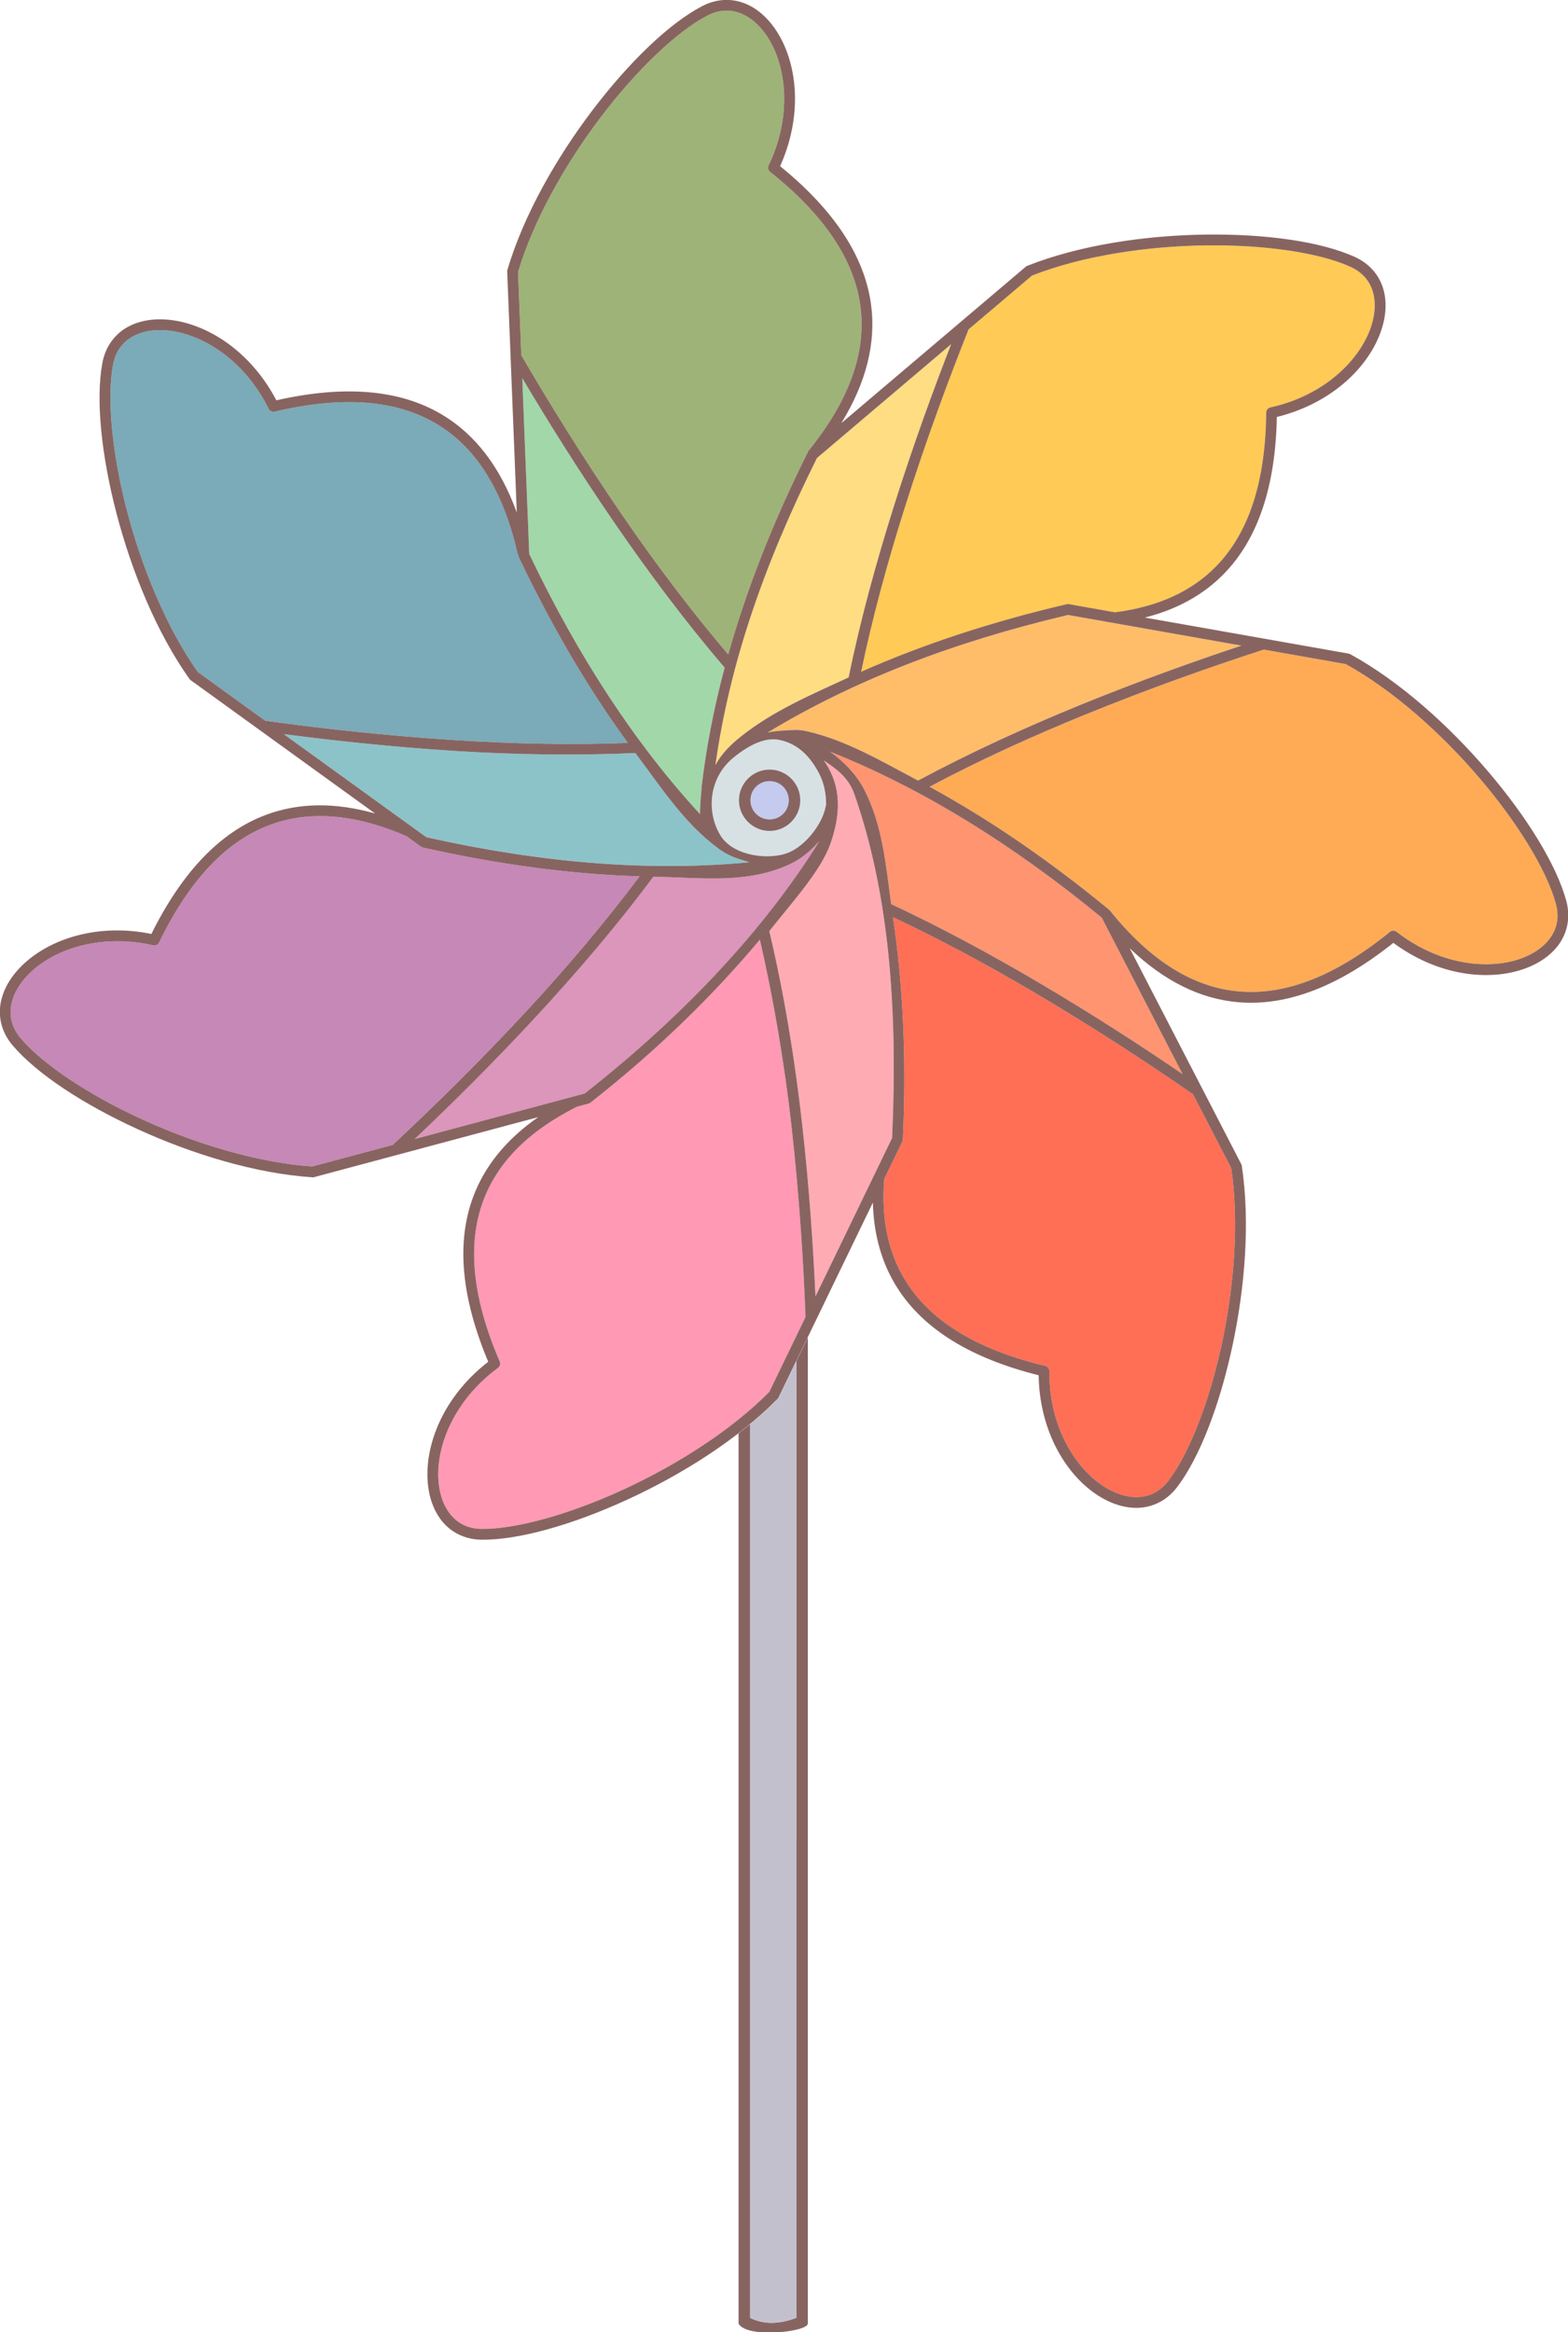 <?xml version="1.0" encoding="UTF-8" standalone="no"?>
<!-- Created with Inkscape (http://www.inkscape.org/) -->

<svg
   width="107.577mm"
   height="159.903mm"
   viewBox="0 0 107.577 159.903"
   version="1.1"
   id="svg1"
   sodipodi:docname="RainbowPinwheel-teck5.svg"
   inkscape:version="1.4.2 (f4327f4, 2025-05-13)"
   xmlns:inkscape="http://www.inkscape.org/namespaces/inkscape"
   xmlns:sodipodi="http://sodipodi.sourceforge.net/DTD/sodipodi-0.dtd"
   xmlns="http://www.w3.org/2000/svg"
   xmlns:svg="http://www.w3.org/2000/svg"
   xmlns:rdf="http://www.w3.org/1999/02/22-rdf-syntax-ns#"
   xmlns:cc="http://creativecommons.org/ns#"
   xmlns:dc="http://purl.org/dc/elements/1.1/">
  <title
     id="title1">Rainbow Pinwheel</title>
  <sodipodi:namedview
     id="namedview1"
     pagecolor="#ffffff"
     bordercolor="#cccccc"
     borderopacity="1"
     inkscape:showpageshadow="0"
     inkscape:pageopacity="1"
     inkscape:pagecheckerboard="0"
     inkscape:deskcolor="#d1d1d1"
     inkscape:document-units="mm"
     inkscape:zoom="1.2724227"
     inkscape:cx="184.2941"
     inkscape:cy="352.47721"
     inkscape:window-width="1920"
     inkscape:window-height="991"
     inkscape:window-x="-9"
     inkscape:window-y="-9"
     inkscape:window-maximized="1"
     inkscape:current-layer="layer1-8" />
  <defs
     id="defs1" />
  <g
     id="layer1-8"
     transform="matrix(0.243,0,0,0.243,38.287,21.582)"
     style="display:inline;stroke-width:4.116"
     inkscape:label="Pinwheel">
    <path
       d="m 56.969,176.355 c -13.304,15.89 -29.105,31.276 -47.801,45.974 -0.162,0.128 -0.349,0.221 -0.548,0.274 l -3.295,0.882 c -13.727,6.886 -22.458,15.749 -26.468,26.588 -4.54,12.27 -3.086,27.306 4.668,45.275 0.281,0.652 0.076,1.412 -0.496,1.833 -11.403,8.397 -16.624,20.013 -16.859,29.342 -0.029,1.166 0.019,2.294 0.142,3.375 0.366,3.242 1.395,6.054 2.965,8.173 2.094,2.825 5.085,4.505 9.211,4.539 9.624,0.079 24.645,-4.074 39.844,-11.059 15.125,-6.951 30.488,-16.692 41.308,-27.607 L 69.866,282.812 C 69.353,269.016 68.248,249.697 65.879,228.657 63.974,211.742 60.877,193.22 56.969,176.355 Z"
       style="display:inline;fill:#ff99b4;stroke-width:4.116"
       id="path7" />
    <path
       d="m 75.007,125.75 c 5.489,7.733 4.495,16.002 1.939,23.4 -2.716,7.859 -11.316,17.156 -17.299,24.792 4.231,17.774 7.255,36.524 9.265,54.373 2.058,18.272 3.166,35.357 3.763,48.693 l 21.642,-44.719 c 1.65,-36.412 -0.859,-69.168 -10.733,-97.21 -1.658,-4.71 -5.542,-7.29 -8.57,-9.321 -0.002,-0.003 -0.004,-0.005 -0.006,-0.008 z"
       style="display:inline;fill:#ffabb4;stroke-width:4.116"
       id="path8" />
    <path
       d="m 94.566,170.004 c 2.894,19.445 3.821,40.355 2.79,62.728 -0.01,0.206 -0.061,0.408 -0.151,0.594 l -5.125,10.591 c -0.892,11.591 1.283,21.311 6.432,29.282 7.099,10.989 20.005,18.84 39.035,23.407 0.691,0.166 1.176,0.786 1.17,1.496 -0.115,14.161 6.052,25.303 13.377,31.084 0.916,0.723 1.848,1.36 2.786,1.91 2.814,1.65 5.681,2.513 8.319,2.526 3.516,0.018 6.654,-1.369 9.154,-4.651 5.833,-7.655 11.514,-22.167 15.035,-38.52 3.504,-16.273 4.918,-34.408 2.669,-49.612 l -10.783,-20.855 c -11.349,-7.859 -27.474,-18.558 -45.734,-29.275 -12.354,-7.251 -25.642,-14.447 -38.975,-20.706 z"
       style="display:inline;fill:#ff6f55;stroke-width:4.116"
       id="path9"
       inkscape:label="path9" />
    <path
       d="m 76.8,123.285 c 3.847,2.756 7.431,6.424 9.637,10.683 5.11,9.864 6.087,20.979 7.609,32.334 14.057,6.542 28.051,14.151 41.04,21.774 15.858,9.308 30.197,18.663 41.228,26.18 L 153.496,170.126 c -25.627,-21.072 -51.194,-36.678 -76.697,-46.841 z"
       style="display:inline;fill:#ff9470;stroke-width:4.116"
       id="path10" />
    <path
       d="m 199.276,94.486 c -13.134,4.251 -31.423,10.574 -51.022,18.583 -14.362,5.869 -29.337,12.648 -43.35,20.119 16.773,9.16 33.54,20.625 50.304,34.389 0.288,0.226 0.691,0.585 0.838,0.838 11.467,14.145 23.603,21.539 36.513,22.556 13.042,1.027 27.115,-4.466 42.293,-16.821 0.551,-0.448 1.338,-0.457 1.899,-0.022 11.185,8.686 23.783,10.546 32.824,8.232 1.13,-0.289 2.203,-0.643 3.209,-1.055 3.019,-1.235 5.445,-2.991 7.056,-5.079 2.148,-2.784 2.95,-6.119 1.859,-10.099 -2.545,-9.282 -10.631,-22.604 -21.491,-35.327 -10.807,-12.66 -24.364,-24.79 -37.813,-32.229 z"
       style="display:inline;fill:#ffab55;stroke-width:4.116"
       id="path11" />
    <path
       d="M 144.005,84.718 C 111.231,92.41 82.965,103.468 59.196,117.874 c 1.375,-0.273 2.82,-0.455 4.333,-0.548 2.97,-0.183 4.419,-0.316 6.551,0.162 11.226,2.516 21.1,8.442 31.567,13.955 14.625,-7.857 30.463,-15.073 45.454,-21.199 17.021,-6.956 33.159,-12.675 45.828,-16.88 z"
       style="display:inline;fill:#ffbd6a;stroke-width:4.116"
       id="path12" />
    <path
       d="m 182.764,-19.57 c -16.644,0.232 -34.636,2.918 -48.948,8.517 L 115.907,4.128 C 110.791,16.95 103.977,35.062 97.624,55.259 93.042,69.828 88.758,85.415 85.574,100.735 103.083,92.977 122.426,86.624 143.598,81.673 c 0.134,-0.031 0.271,-0.044 0.408,-0.039 v -0.001 c 0.069,0.003 0.137,0.01 0.205,0.022 l 13.025,2.302 c 12.233,-1.568 21.724,-5.939 28.631,-13.043 9.119,-9.381 13.879,-23.718 14.065,-43.288 0.007,-0.71 0.503,-1.322 1.196,-1.475 13.827,-3.061 23.303,-11.568 27.295,-20.002 0.499,-1.054 0.912,-2.106 1.238,-3.143 0.978,-3.112 1.176,-6.1 0.598,-8.673 -0.771,-3.431 -2.825,-6.177 -6.585,-7.879 -8.768,-3.969 -24.183,-6.255 -40.909,-6.022 z"
       style="display:inline;fill:#ffca55;stroke-width:4.116"
       id="path13" />
    <path
       d="M 110.995,8.298 73.099,40.423 c -15.344,30.801 -24.737,58.633 -28.675,86.674 1.699,-3.229 4.326,-5.793 7.121,-8.023 9.066,-7.234 19.602,-11.723 30.501,-16.743 3.289,-16.172 7.844,-32.637 12.672,-47.988 5.517,-17.541 11.422,-33.611 16.277,-46.046 z"
       style="display:inline;fill:#ffdd82;stroke-width:4.116"
       id="path14" />
    <path
       d="m 47.377,-85.817 c -1.712,0.033 -3.483,0.493 -5.311,1.45 -8.526,4.464 -19.82,15.203 -29.936,28.525 -10.067,13.257 -19.029,29.086 -23.431,43.811 l 0.935,23.46 C -3.414,23.356 6.661,39.877 18.663,57.319 27.538,70.217 37.654,83.666 48.044,95.857 53.247,77.392 60.713,58.411 70.435,38.915 l 5.17e-4,-5.16e-4 c 0.055,-0.205 0.153,-0.397 0.287,-0.562 C 82.357,23.971 87.11,10.393 85.334,-2.568 83.559,-15.53 75.192,-28.108 59.888,-40.306 c -0.556,-0.443 -0.732,-1.21 -0.426,-1.851 6.103,-12.779 5.235,-25.484 1.048,-33.824 -0.523,-1.042 -1.098,-2.015 -1.715,-2.91 -1.85,-2.687 -4.082,-4.683 -6.466,-5.812 -1.589,-0.753 -3.241,-1.147 -4.952,-1.114 z"
       style="display:inline;fill:#9eb378;stroke-width:4.116"
       id="path15" />
    <path
       d="m -10.109,17.871 1.977,49.641 C 5.796,96.699 21.884,121.148 40.085,140.904 c -0.025,-1.662 0.121,-3.897 0.412,-6.989 -0.02,-0.132 -0.022,-0.267 -0.006,-0.4 1.29,-11.116 3.47,-22.433 6.538,-33.953 C 36.062,86.798 25.462,72.585 16.149,59.05 5.726,43.901 -3.301,29.353 -10.109,17.871 Z"
       style="display:inline;fill:#a2d7a9;stroke-width:4.116"
       id="path16" />
    <path
       d="m -113.402,4.366 c -2.313,0.117 -4.414,0.632 -6.184,1.515 -3.147,1.57 -5.321,4.223 -6.073,8.28 -1.753,9.463 -0.279,24.977 3.954,41.161 4.212,16.104 11.13,32.928 19.994,45.483 l 19.03,13.75 c 13.674,1.896 32.89,4.172 54.021,5.501 15.67,0.986 32.31,1.407 48.355,0.754 C 8.49,105.448 -1.747,88.027 -11.022,68.554 c -0.087,-0.184 -0.137,-0.383 -0.146,-0.586 v -5.17e-4 c -0.127,-0.17 -0.218,-0.365 -0.266,-0.573 C -15.562,49.364 -23.307,37.241 -34.599,30.635 -45.891,24.028 -60.951,22.842 -79.996,27.349 -80.687,27.513 -81.399,27.178 -81.715,26.541 -87.999,13.85 -98.528,6.688 -107.674,4.832 c -1.143,-0.232 -2.263,-0.381 -3.348,-0.449 -0.814,-0.051 -1.609,-0.056 -2.38,-0.018 z"
       style="display:inline;fill:#7baab8;stroke-width:4.116"
       id="path17" />
    <path
       d="m -77.455,118.331 40.268,29.096 c 33.028,7.395 63.436,9.741 91.229,7.062 -4.518,-1.302 -6.293,-2.029 -8.904,-3.962 -9.529,-7.052 -15.998,-17.1 -23.322,-26.85 -16.852,0.754 -34.223,0.459 -50.666,-0.576 -18.352,-1.155 -35.369,-3.038 -48.604,-4.772 z"
       style="display:inline;fill:#8cc3c9;stroke-width:4.116"
       id="path18" />
    <path
       d="m -68.174,141.477 c -4.654,0.104 -9.062,0.941 -13.233,2.502 -12.254,4.583 -22.684,15.511 -31.216,33.124 -0.31,0.639 -1.019,0.98 -1.712,0.823 -13.809,-3.142 -26.012,0.499 -33.226,6.418 -0.902,0.74 -1.724,1.514 -2.462,2.313 -2.214,2.396 -3.671,5.013 -4.248,7.586 -0.77,3.431 -0.086,6.792 2.585,9.937 6.23,7.335 19.191,15.99 34.412,22.928 15.147,6.904 32.559,12.165 47.892,13.22 l 22.679,-6.072 c 10.105,-9.405 24.005,-22.868 38.381,-38.412 10.645,-11.511 21.705,-24.518 31.326,-37.359 -19.325,-0.606 -39.711,-3.322 -61.155,-8.141 -0.202,-0.045 -0.392,-0.131 -0.559,-0.252 l -4.093,-2.957 c -9.173,-3.962 -17.614,-5.83 -25.371,-5.657 z"
       style="display:inline;fill:#c688b6;stroke-width:4.116"
       id="path19" />
    <path
       d="m 73.809,148.506 c -4.388,4.877 -7.969,6.713 -12.804,8.279 -10.829,3.508 -22.336,1.991 -34.102,1.794 -10.134,13.69 -21.681,27.115 -32.984,39.337 -12.485,13.5 -24.691,25.505 -34.394,34.673 L 7.516,219.74 C 35.992,197.317 58.081,173.567 73.809,148.506 Z"
       style="display:inline;fill:#dc95bb;stroke-width:4.116"
       id="path20" />
    <path
       d="m 60.672,119.797 c -3.637,0.035 -7.624,2.287 -11.122,5.145 -7.271,5.94 -7.59,15.684 -3.678,22.011 3.209,5.19 11.558,6.756 17.5,5.369 5.022,-1.172 9.435,-6.397 11.254,-10.615 0.476,-1.104 0.832,-2.264 1.064,-3.482 -2.51e-4,-3.339 -0.679,-6.259 -1.998,-8.793 -2.086,-4.004 -5.487,-8.434 -11.484,-9.51 -0.503,-0.09 -1.015,-0.131 -1.535,-0.126 z m -0.946,8.545 c 4.762,0 8.658,3.895 8.658,8.658 2e-6,4.762 -3.896,8.658 -8.658,8.658 -4.762,0 -8.658,-3.896 -8.658,-8.658 5e-6,-4.762 3.895,-8.658 8.658,-8.658 z"
       style="display:inline;fill:#d7e1e4;stroke-width:4.116"
       id="path21"
       inkscape:label="center" />
    <path
       d="m 59.726,131.596 c -3.005,0 -5.406,2.399 -5.406,5.404 -1e-6,3.005 2.401,5.406 5.406,5.406 3.005,0 5.406,-2.401 5.406,-5.406 -3e-6,-3.005 -2.401,-5.404 -5.406,-5.404 z"
       style="baseline-shift:baseline;display:inline;overflow:visible;opacity:1;vector-effect:none;fill:#c4cbee;stroke-width:4.116;stroke-linecap:round;stroke-linejoin:round;paint-order:markers fill stroke;enable-background:accumulate;stop-color:#000000;stop-opacity:1"
       id="path23"
       inkscape:label="center" />
    <path
       id="path22"
       style="baseline-shift:baseline;display:inline;overflow:visible;opacity:1;vector-effect:none;fill:#886461;stroke-width:4.116;stroke-linecap:round;stroke-linejoin:round;paint-order:markers fill stroke;enable-background:accumulate;stop-color:#000000;stop-opacity:1"
       inkscape:label="outline"
       d="m 47.315,-88.835 c -2.2,0.043 -4.457,0.61 -6.664,1.766 -9.307,4.873 -20.654,15.824 -30.95,29.382 -10.295,13.558 -19.468,29.706 -24,45.01 -0.047,0.16 -0.068,0.329 -0.062,0.496 l 2.708,67.981 c -4.659,-12.831 -11.778,-22.166 -21.403,-27.797 -11.927,-6.978 -27.504,-8.154 -46.478,-3.859 -6.734,-12.84 -17.613,-20.288 -27.531,-22.301 -1.91,-0.388 -3.79,-0.575 -5.599,-0.555 -3.015,0.033 -5.836,0.642 -8.283,1.863 -3.916,1.954 -6.803,5.555 -7.711,10.455 -1.914,10.329 -0.307,26.019 4.001,42.489 4.308,16.47 11.346,33.655 20.586,46.669 0.097,0.136 0.214,0.257 0.349,0.355 l 52.059,37.614 c -11.227,-3.175 -21.53,-3.085 -30.814,0.387 -12.943,4.841 -23.691,16.176 -32.343,33.6 -14.209,-2.887 -26.852,0.844 -34.676,7.264 -1.507,1.237 -2.84,2.575 -3.967,3.99 -1.878,2.359 -3.186,4.931 -3.784,7.6 -0.958,4.27 0.012,8.784 3.237,12.582 6.8,8.007 19.979,16.667 35.47,23.728 15.491,7.061 33.262,12.457 49.188,13.511 0.167,0.011 0.332,-0.006 0.493,-0.049 l 63.269,-16.94 c -8.967,6.238 -15.148,13.773 -18.417,22.607 -4.795,12.96 -3.24,28.501 4.293,46.437 -11.472,8.867 -16.913,20.879 -17.168,30.996 -0.049,1.949 0.093,3.831 0.428,5.609 0.558,2.963 1.649,5.635 3.278,7.832 2.606,3.516 6.654,5.732 11.638,5.773 10.505,0.086 25.677,-4.228 41.145,-11.338 15.468,-7.109 31.165,-17.033 42.372,-28.397 0.117,-0.119 0.214,-0.256 0.287,-0.406 l 26.612,-54.988 c 0.251,9.255 2.588,17.385 7.068,24.322 7.498,11.608 20.869,19.681 39.741,24.405 0.219,14.497 6.571,26.052 14.516,32.322 1.53,1.208 3.122,2.222 4.746,3.021 2.706,1.33 5.499,2.058 8.234,2.072 4.376,0.022 8.577,-1.89 11.597,-5.854 6.367,-8.356 12.008,-23.084 15.592,-39.726 3.583,-16.643 5.053,-35.155 2.676,-50.938 -0.025,-0.165 -0.076,-0.324 -0.153,-0.472 l -31.503,-60.929 c 9.655,9.246 19.979,14.398 30.926,15.26 13.776,1.085 28.307,-4.642 43.515,-16.775 11.656,8.624 24.693,10.587 34.498,8.077 1.888,-0.483 3.662,-1.134 5.282,-1.94 2.699,-1.343 4.972,-3.12 6.643,-5.286 2.673,-3.465 3.702,-7.963 2.385,-12.769 -2.777,-10.131 -11.059,-23.554 -22.111,-36.501 -11.053,-12.948 -24.876,-25.35 -38.863,-33.039 -0.146,-0.081 -0.305,-0.137 -0.47,-0.166 L 165.681,85.449 c 9.081,-2.306 16.566,-6.429 22.377,-12.408 9.632,-9.908 14.506,-24.747 14.881,-44.197 14.08,-3.462 23.916,-12.243 28.246,-21.39 0.834,-1.762 1.466,-3.542 1.88,-5.303 0.69,-2.935 0.774,-5.818 0.174,-8.487 -0.959,-4.27 -3.765,-7.936 -8.304,-9.991 -9.57,-4.332 -25.189,-6.531 -42.211,-6.294 -17.022,0.237 -35.392,2.955 -50.241,8.808 -0.155,0.061 -0.3,0.147 -0.428,0.255 L 79.97,30.598 C 86.996,19.157 89.853,7.932 88.357,-2.982 86.482,-16.673 77.79,-29.651 62.696,-41.924 c 5.942,-13.226 5.082,-26.381 0.54,-35.425 -0.875,-1.742 -1.888,-3.337 -3.021,-4.748 -1.888,-2.351 -4.109,-4.194 -6.581,-5.365 -1.978,-0.937 -4.12,-1.417 -6.32,-1.374 z m 0.062,3.018 c 1.712,-0.033 3.363,0.362 4.952,1.115 2.383,1.129 4.616,3.125 6.466,5.811 0.617,0.896 1.191,1.867 1.714,2.91 4.187,8.34 5.054,21.046 -1.049,33.826 -0.306,0.641 -0.128,1.408 0.428,1.851 15.305,12.197 23.671,24.776 25.447,37.737 1.776,12.962 -2.977,26.539 -14.611,40.92 -0.134,0.165 -0.232,0.356 -0.287,0.562 l -0.002,0.002 C 60.712,58.412 53.247,77.391 48.044,95.857 37.654,83.665 27.537,70.218 18.662,57.319 6.661,39.877 -3.415,23.355 -10.367,11.429 l -0.934,-23.46 c 4.402,-14.725 13.364,-30.553 23.43,-43.81 10.116,-13.322 21.411,-24.061 29.937,-28.525 1.828,-0.957 3.598,-1.418 5.309,-1.451 z m 135.387,66.247 c 16.726,-0.233 32.141,2.053 40.909,6.022 3.759,1.702 5.815,4.448 6.586,7.879 0.578,2.573 0.38,5.562 -0.598,8.674 -0.326,1.037 -0.739,2.087 -1.238,3.142 -3.992,8.435 -13.468,16.943 -27.295,20.003 -0.694,0.153 -1.189,0.764 -1.195,1.474 -0.186,19.57 -4.947,33.909 -14.067,43.289 -6.906,7.104 -16.396,11.476 -28.629,13.044 l -13.024,-2.302 c -0.068,-0.012 -0.138,-0.021 -0.206,-0.023 v 0.002 c -0.137,-0.005 -0.275,0.007 -0.408,0.038 -21.172,4.952 -40.515,11.305 -58.024,19.063 C 88.758,85.416 93.043,69.827 97.625,55.258 103.978,35.061 110.792,16.95 115.908,4.129 l 17.908,-15.181 c 14.313,-5.599 32.303,-8.285 48.947,-8.517 z M -113.403,4.367 c 0.771,-0.039 1.566,-0.034 2.38,0.017 1.085,0.068 2.205,0.217 3.348,0.449 9.146,1.856 19.676,9.018 25.959,21.709 0.315,0.636 1.028,0.97 1.719,0.806 19.045,-4.507 34.105,-3.32 45.397,3.286 11.292,6.607 19.036,18.73 23.164,36.761 0.048,0.207 0.138,0.402 0.266,0.572 0.009,0.203 0.059,0.403 0.147,0.587 9.274,19.473 19.513,36.894 30.718,52.257 -16.045,0.653 -32.686,0.231 -48.356,-0.755 -21.131,-1.33 -40.347,-3.605 -54.02,-5.501 l -19.029,-13.752 c -8.864,-12.555 -15.783,-29.378 -19.995,-45.482 -4.233,-16.183 -5.708,-31.697 -3.954,-41.16 0.752,-4.057 2.926,-6.711 6.073,-8.281 1.77,-0.883 3.87,-1.398 6.184,-1.515 z M 110.994,8.298 C 106.14,20.733 100.235,36.803 94.718,54.344 89.889,69.694 85.335,86.159 82.046,102.332 c -10.899,5.019 -21.435,9.509 -30.501,16.743 -2.795,2.23 -5.423,4.794 -7.122,8.024 C 48.361,99.057 57.756,71.225 73.1,40.424 Z M -10.109,17.872 c 6.808,11.482 15.834,26.029 26.257,41.177 9.313,13.535 19.914,27.749 30.882,40.513 -3.068,11.52 -5.249,22.838 -6.539,33.953 -0.015,0.133 -0.013,0.267 0.006,0.4 -0.292,3.093 -0.437,5.328 -0.413,6.99 C 21.883,121.148 5.797,96.699 -8.131,67.513 Z m 154.115,66.845 48.922,8.647 c -12.669,4.205 -28.805,9.925 -45.827,16.881 -14.99,6.126 -30.829,13.342 -45.455,21.199 -10.467,-5.513 -20.34,-11.44 -31.567,-13.956 -2.131,-0.478 -3.582,-0.345 -6.552,-0.162 -1.512,0.093 -2.956,0.276 -4.331,0.549 23.77,-14.406 52.034,-25.466 84.809,-33.158 z m 55.271,9.77 23.12,4.084 c 13.449,7.439 27.004,19.57 37.812,32.23 10.861,12.723 18.948,26.046 21.492,35.327 1.091,3.98 0.289,7.313 -1.859,10.097 -1.611,2.088 -4.038,3.844 -7.058,5.08 -1.006,0.412 -2.078,0.766 -3.208,1.055 -9.04,2.314 -21.638,0.454 -32.824,-8.232 -0.561,-0.436 -1.349,-0.427 -1.9,0.021 -15.178,12.354 -29.251,17.849 -42.294,16.821 -12.909,-1.017 -25.045,-8.411 -36.512,-22.556 -0.147,-0.253 -0.55,-0.612 -0.838,-0.838 -16.764,-13.764 -33.532,-25.23 -50.304,-34.389 14.013,-7.471 28.989,-14.249 43.351,-20.118 19.599,-8.009 37.887,-14.332 51.021,-18.583 z M -77.454,118.33 c 13.236,1.734 30.251,3.618 48.603,4.773 16.443,1.035 33.814,1.328 50.666,0.574 7.324,9.749 13.795,19.799 23.324,26.851 2.611,1.932 4.386,2.659 8.904,3.961 -27.792,2.679 -58.2,0.333 -91.228,-7.062 z m 138.127,1.468 c 0.52,-0.005 1.031,0.035 1.534,0.126 5.997,1.076 9.399,5.506 11.484,9.51 1.32,2.533 1.997,5.452 1.997,8.791 -0.232,1.218 -0.587,2.378 -1.064,3.482 -1.819,4.218 -6.233,9.445 -11.255,10.616 -5.942,1.387 -14.289,-0.181 -17.498,-5.371 -3.912,-6.327 -3.593,-16.069 3.678,-22.009 3.498,-2.858 7.486,-5.111 11.123,-5.146 z m 16.128,3.488 c 25.502,10.163 51.069,25.77 76.696,46.841 l 22.818,44.129 c -11.031,-7.517 -25.37,-16.873 -41.228,-26.181 -12.989,-7.624 -26.984,-15.231 -41.041,-21.773 -1.523,-11.355 -2.499,-22.47 -7.609,-32.334 -2.206,-4.258 -5.789,-7.927 -9.636,-10.682 z m -1.793,2.465 c 0.002,0.003 0.004,0.003 0.006,0.006 3.028,2.031 6.912,4.612 8.57,9.321 9.874,28.042 12.381,60.798 10.731,97.21 l -21.641,44.721 c -0.597,-13.335 -1.705,-30.42 -3.763,-48.692 -2.01,-17.849 -5.033,-36.6 -9.264,-54.374 5.983,-7.636 14.582,-16.935 17.298,-24.794 2.556,-7.398 3.552,-15.665 -1.938,-23.398 z m -15.281,2.591 c -4.762,0 -8.657,3.895 -8.657,8.657 -2e-6,4.762 3.895,8.66 8.657,8.66 4.762,0 8.657,-3.897 8.657,-8.66 -5e-6,-4.762 -3.895,-8.657 -8.657,-8.657 z m 0,3.255 c 3.005,0 5.407,2.398 5.407,5.403 2e-6,3.005 -2.402,5.407 -5.407,5.407 -3.005,0 -5.405,-2.402 -5.405,-5.407 4e-6,-3.005 2.4,-5.403 5.405,-5.403 z m -127.9,9.88 c 7.757,-0.173 16.197,1.694 25.37,5.656 l 4.093,2.959 c 0.167,0.121 0.358,0.206 0.559,0.251 21.444,4.819 41.83,7.535 61.155,8.141 -9.621,12.842 -20.679,25.85 -31.324,37.361 -14.375,15.544 -28.277,29.007 -38.382,38.412 l -22.679,6.073 c -15.333,-1.055 -32.746,-6.316 -47.892,-13.22 -15.221,-6.938 -28.18,-15.593 -34.411,-22.928 -2.671,-3.145 -3.356,-6.507 -2.587,-9.938 0.577,-2.573 2.034,-5.189 4.248,-7.585 0.738,-0.799 1.561,-1.574 2.463,-2.314 7.214,-5.919 19.417,-9.56 33.226,-6.418 0.693,0.158 1.403,-0.184 1.712,-0.823 8.532,-17.613 18.962,-28.54 31.216,-33.124 4.172,-1.56 8.579,-2.398 13.233,-2.502 z m 141.984,7.028 c -15.728,25.062 -37.818,48.812 -66.294,71.235 l -47.99,12.848 c 9.703,-9.167 21.909,-21.172 34.394,-34.672 C 5.222,185.694 16.769,172.269 26.903,158.579 c 11.767,0.197 23.273,1.713 34.102,-1.795 4.835,-1.566 8.417,-3.401 12.805,-8.279 z m 20.756,21.499 c 13.333,6.259 26.621,13.454 38.975,20.705 18.26,10.717 34.384,21.416 45.733,29.276 l 10.782,20.854 c 2.249,15.204 0.834,33.338 -2.67,49.611 -3.521,16.353 -9.202,30.865 -15.035,38.52 -2.501,3.282 -5.639,4.67 -9.155,4.652 -2.637,-0.013 -5.503,-0.877 -8.317,-2.527 -0.938,-0.55 -1.871,-1.188 -2.787,-1.91 -7.326,-5.781 -13.493,-16.923 -13.377,-31.084 0.006,-0.71 -0.479,-1.33 -1.17,-1.495 -19.03,-4.567 -31.936,-12.417 -39.035,-23.407 -5.149,-7.972 -7.324,-17.691 -6.432,-29.282 l 5.124,-10.591 c 0.09,-0.186 0.141,-0.389 0.151,-0.596 1.031,-22.373 0.105,-43.282 -2.789,-62.727 z m -37.597,6.352 c 3.908,16.865 7.004,35.386 8.908,52.302 2.369,21.039 3.475,40.359 3.988,54.154 l -10.227,21.133 c -10.82,10.915 -26.182,20.657 -41.307,27.608 -15.199,6.986 -30.221,11.138 -39.845,11.059 -4.126,-0.034 -7.116,-1.714 -9.21,-4.539 -1.57,-2.119 -2.599,-4.931 -2.965,-8.172 -0.122,-1.081 -0.172,-2.21 -0.143,-3.376 0.235,-9.329 5.456,-20.944 16.86,-29.342 0.572,-0.421 0.777,-1.181 0.496,-1.834 -7.754,-17.969 -9.207,-33.006 -4.667,-45.276 4.011,-10.839 12.741,-19.701 26.468,-26.587 l 3.295,-0.883 c 0.199,-0.053 0.386,-0.147 0.549,-0.274 C 27.865,207.631 43.666,192.245 56.97,176.356 Z" />
  </g>
  <g
     id="layer5"
     style="display:inline;stroke-width:4.116"
     transform="matrix(0.243,0,0,0.243,-2e-5,-4e-5)"
     inkscape:label="Handle">
    <path
       d="m 228.078,377.389 -3.252,6.72 v 269.941 c -4.298,1.558 -8.63,2.155 -13.057,0 V 401.886 c -1.061,0.877 -2.146,1.743 -3.252,2.596 v 251.195 c 2.373,4.275 19.559,2.315 19.561,0 z"
       style="baseline-shift:baseline;display:inline;overflow:visible;vector-effect:none;fill:#886461;stroke-width:4.116;stroke-linecap:round;stroke-linejoin:round;paint-order:markers fill stroke;enable-background:accumulate;stop-color:#000000"
       id="path24" />
    <path
       d="m 224.827,384.109 -4.96,10.25 c -0.073,0.15 -0.17,0.288 -0.287,0.407 -2.411,2.445 -5.029,4.822 -7.809,7.12 v 252.164 c 4.426,2.155 8.758,1.558 13.057,0 z"
       style="baseline-shift:baseline;display:inline;overflow:visible;vector-effect:none;fill:#c3c0ce;stroke-width:4.116;stroke-linecap:round;stroke-linejoin:round;paint-order:markers fill stroke;enable-background:accumulate;stop-color:#000000"
       id="path25" />
  </g>
</svg>
